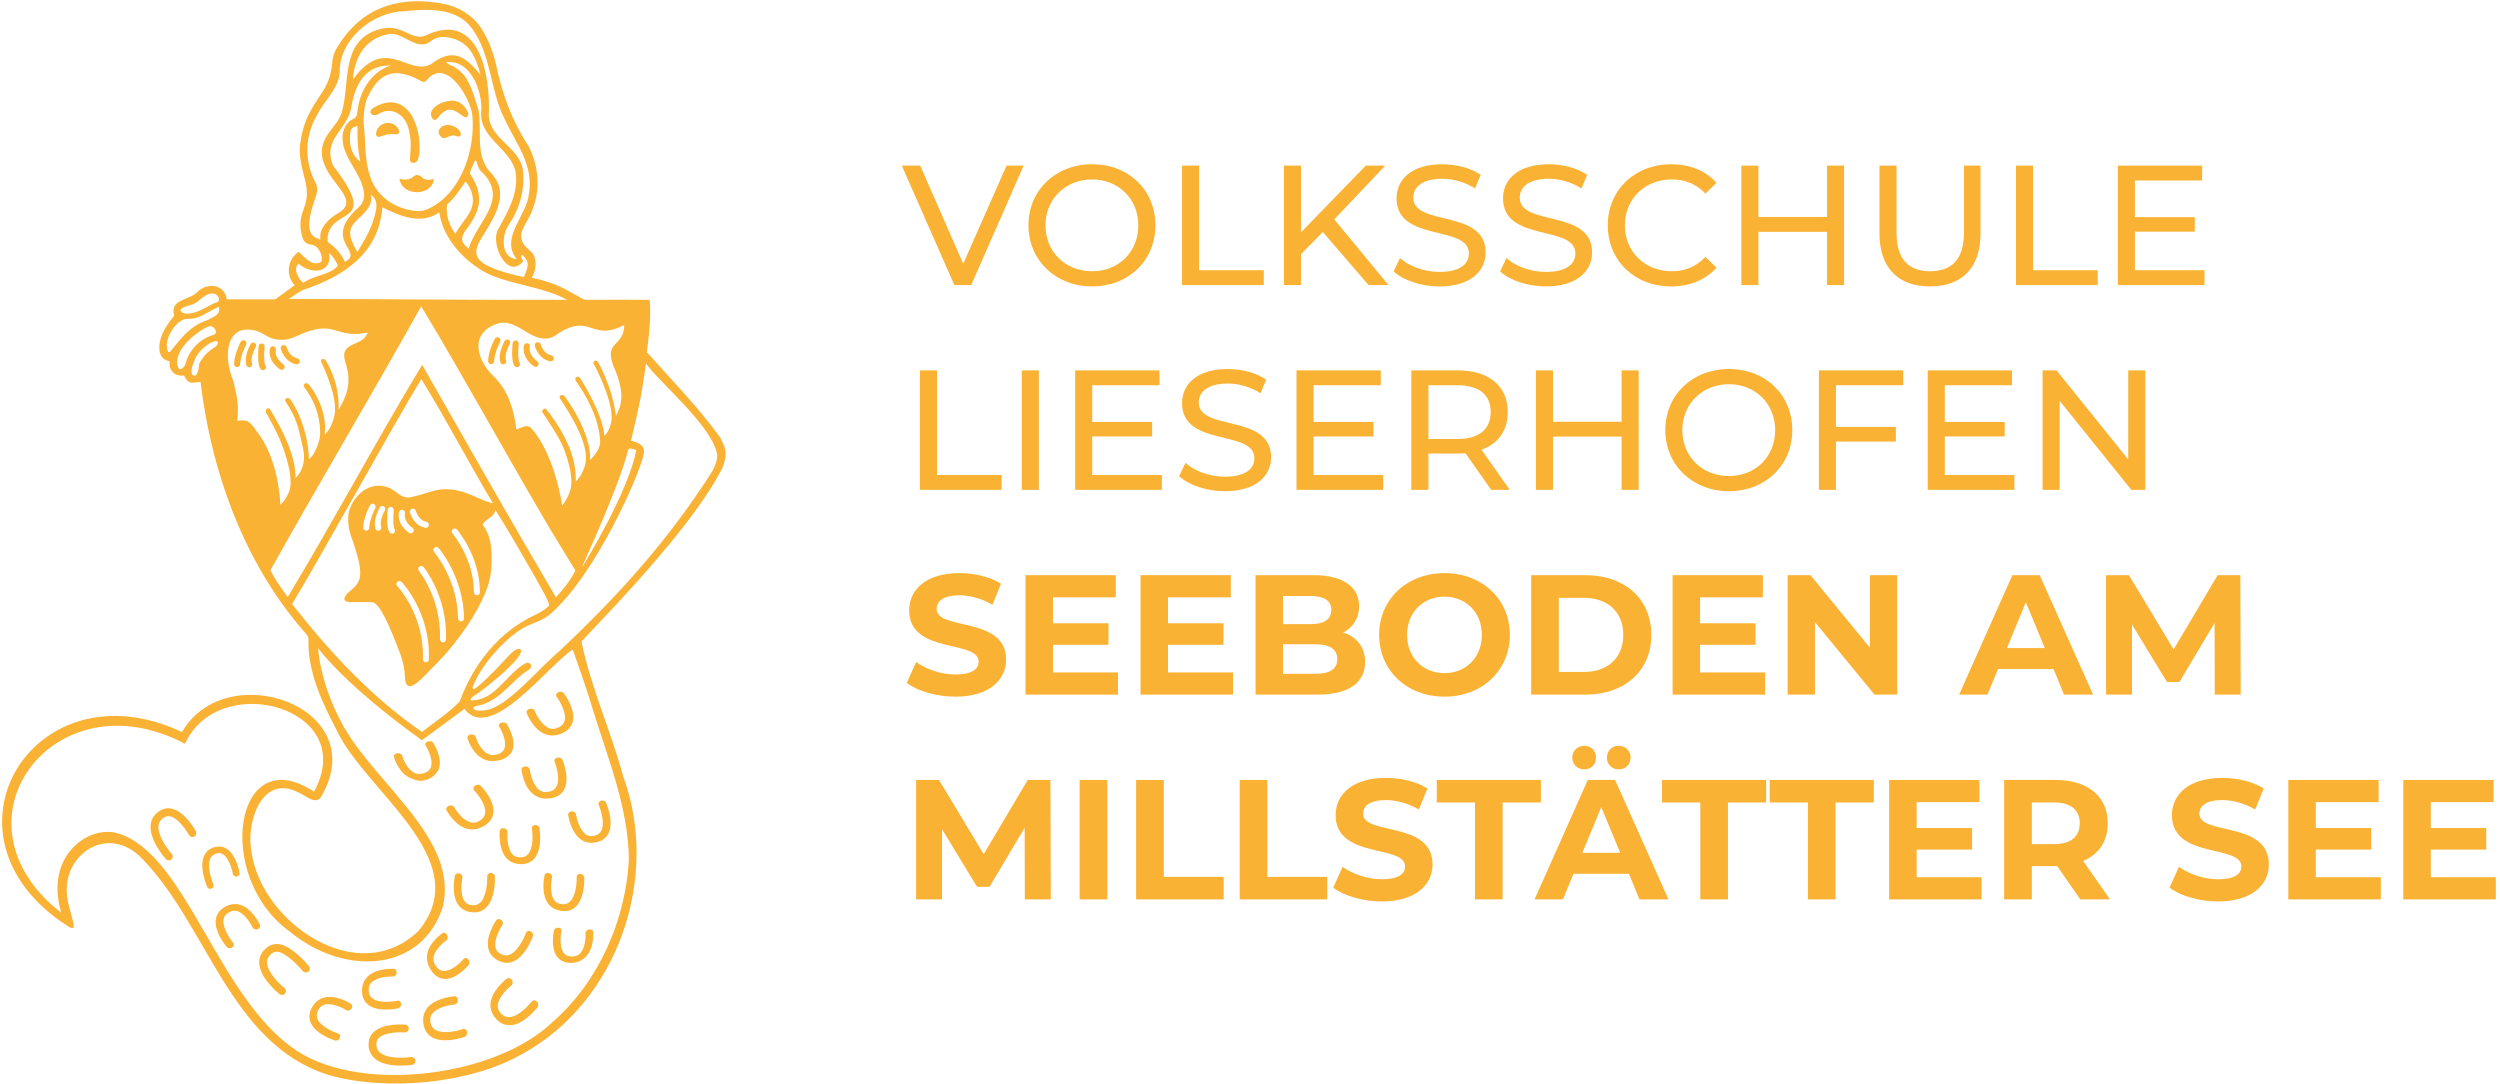 <svg width="586" height="254" viewBox="0 0 586 254" fill="none" xmlns="http://www.w3.org/2000/svg">
<path d="M239.94 38.82L227.66 66.82H223.7L211.38 38.82H215.7L225.78 61.82L235.94 38.82H239.94Z" fill="#F9B233"/>
<path d="M241.07 52.82C241.07 44.62 247.39 38.5 255.99 38.5C264.59 38.5 270.83 44.58 270.83 52.82C270.83 61.06 264.51 67.14 255.99 67.14C247.47 67.14 241.07 61.02 241.07 52.82ZM266.82 52.82C266.82 46.62 262.18 42.06 255.98 42.06C249.78 42.06 245.06 46.62 245.06 52.82C245.06 59.02 249.7 63.58 255.98 63.58C262.26 63.58 266.82 59.02 266.82 52.82Z" fill="#F9B233"/>
<path d="M277.07 38.82H281.07V63.34H296.23V66.82H277.07V38.82Z" fill="#F9B233"/>
<path d="M310.07 54.38L304.95 59.58V66.82H300.95V38.82H304.95V54.46L320.15 38.82H324.71L312.75 51.42L325.47 66.82H320.79L310.07 54.38Z" fill="#F9B233"/>
<path d="M326.67 63.62L328.15 60.5C330.23 62.38 333.79 63.74 337.39 63.74C342.23 63.74 344.31 61.86 344.31 59.42C344.31 52.58 327.35 56.9 327.35 46.5C327.35 42.18 330.71 38.5 338.07 38.5C341.35 38.5 344.75 39.38 347.07 40.98L345.75 44.18C343.31 42.62 340.55 41.9 338.07 41.9C333.31 41.9 331.27 43.9 331.27 46.34C331.27 53.18 348.23 48.9 348.23 59.18C348.23 63.46 344.79 67.14 337.39 67.14C333.11 67.14 328.91 65.7 326.67 63.62Z" fill="#F9B233"/>
<path d="M351.63 63.62L353.11 60.5C355.19 62.38 358.75 63.74 362.35 63.74C367.19 63.74 369.27 61.86 369.27 59.42C369.27 52.58 352.31 56.9 352.31 46.5C352.31 42.18 355.67 38.5 363.03 38.5C366.31 38.5 369.71 39.38 372.03 40.98L370.71 44.18C368.27 42.62 365.51 41.9 363.03 41.9C358.27 41.9 356.23 43.9 356.23 46.34C356.23 53.18 373.19 48.9 373.19 59.18C373.19 63.46 369.75 67.14 362.35 67.14C358.07 67.14 353.87 65.7 351.63 63.62Z" fill="#F9B233"/>
<path d="M376.87 52.82C376.87 44.54 383.19 38.5 391.71 38.5C396.03 38.5 399.79 39.98 402.35 42.86L399.75 45.38C397.59 43.1 394.95 42.06 391.87 42.06C385.55 42.06 380.87 46.62 380.87 52.82C380.87 59.02 385.55 63.58 391.87 63.58C394.95 63.58 397.59 62.5 399.75 60.22L402.35 62.74C399.79 65.62 396.03 67.14 391.67 67.14C383.19 67.14 376.87 61.1 376.87 52.82Z" fill="#F9B233"/>
<path d="M432.26 38.82V66.82H428.26V54.34H412.18V66.82H408.18V38.82H412.18V50.86H428.26V38.82H432.26Z" fill="#F9B233"/>
<path d="M440.55 54.74V38.82H444.55V54.58C444.55 60.78 447.39 63.58 452.43 63.58C457.47 63.58 460.35 60.78 460.35 54.58V38.82H464.23V54.74C464.23 62.86 459.79 67.14 452.39 67.14C444.99 67.14 440.55 62.86 440.55 54.74Z" fill="#F9B233"/>
<path d="M472.55 38.82H476.55V63.34H491.71V66.82H472.55V38.82Z" fill="#F9B233"/>
<path d="M516.74 63.34V66.82H496.42V38.82H516.18V42.3H500.42V50.9H514.46V54.3H500.42V63.34H516.74Z" fill="#F9B233"/>
<path d="M215.63 86.82H219.63V111.34H234.79V114.82H215.63V86.82Z" fill="#F9B233"/>
<path d="M239.51 86.82H243.51V114.82H239.51V86.82Z" fill="#F9B233"/>
<path d="M272.34 111.34V114.82H252.02V86.82H271.78V90.3H256.02V98.9H270.06V102.3H256.02V111.34H272.34Z" fill="#F9B233"/>
<path d="M276.39 111.62L277.87 108.5C279.95 110.38 283.51 111.74 287.11 111.74C291.95 111.74 294.03 109.86 294.03 107.42C294.03 100.58 277.07 104.9 277.07 94.5C277.07 90.18 280.43 86.5 287.79 86.5C291.07 86.5 294.47 87.38 296.79 88.98L295.47 92.18C293.03 90.62 290.27 89.9 287.79 89.9C283.03 89.9 280.99 91.9 280.99 94.34C280.99 101.18 297.95 96.9 297.95 107.18C297.95 111.46 294.51 115.14 287.11 115.14C282.83 115.14 278.63 113.7 276.39 111.62Z" fill="#F9B233"/>
<path d="M324.22 111.34V114.82H303.9V86.82H323.66V90.3H307.9V98.9H321.94V102.3H307.9V111.34H324.22Z" fill="#F9B233"/>
<path d="M349.54 114.82L343.5 106.22C342.94 106.26 342.34 106.3 341.74 106.3H334.82V114.82H330.82V86.82H341.74C349.02 86.82 353.42 90.5 353.42 96.58C353.42 100.9 351.18 104.02 347.26 105.42L353.9 114.82H349.54ZM349.42 96.58C349.42 92.58 346.74 90.3 341.62 90.3H334.82V102.9H341.62C346.74 102.9 349.42 100.58 349.42 96.58Z" fill="#F9B233"/>
<path d="M384.1 86.82V114.82H380.1V102.34H364.02V114.82H360.02V86.82H364.02V98.86H380.1V86.82H384.1Z" fill="#F9B233"/>
<path d="M390.35 100.82C390.35 92.62 396.67 86.5 405.27 86.5C413.87 86.5 420.11 92.58 420.11 100.82C420.11 109.06 413.79 115.14 405.27 115.14C396.75 115.14 390.35 109.02 390.35 100.82ZM416.1 100.82C416.1 94.62 411.46 90.06 405.26 90.06C399.06 90.06 394.34 94.62 394.34 100.82C394.34 107.02 398.98 111.58 405.26 111.58C411.54 111.58 416.1 107.02 416.1 100.82Z" fill="#F9B233"/>
<path d="M430.35 90.3V100.06H444.39V103.5H430.35V114.82H426.35V86.82H446.11V90.3H430.35Z" fill="#F9B233"/>
<path d="M472.18 111.34V114.82H451.86V86.82H471.62V90.3H455.86V98.9H469.9V102.3H455.86V111.34H472.18Z" fill="#F9B233"/>
<path d="M502.86 86.82V114.82H499.58L482.78 93.94V114.82H478.78V86.82H482.06L498.86 107.7V86.82H502.86Z" fill="#F9B233"/>
<path d="M212.55 160.06L214.75 155.18C217.11 156.9 220.63 158.1 223.99 158.1C227.83 158.1 229.39 156.82 229.39 155.1C229.39 149.86 213.11 153.46 213.11 143.06C213.11 138.3 216.95 134.34 224.91 134.34C228.43 134.34 232.03 135.18 234.63 136.82L232.63 141.74C230.03 140.26 227.35 139.54 224.87 139.54C221.03 139.54 219.55 140.98 219.55 142.74C219.55 147.9 235.83 144.34 235.83 154.62C235.83 159.3 231.95 163.3 223.95 163.3C219.51 163.3 215.03 161.98 212.55 160.06Z" fill="#F9B233"/>
<path d="M262.06 157.62V162.82H240.38V134.82H261.54V140.02H246.82V146.1H259.82V151.14H246.82V157.62H262.06Z" fill="#F9B233"/>
<path d="M289.02 157.62V162.82H267.34V134.82H288.5V140.02H273.78V146.1H286.78V151.14H273.78V157.62H289.02Z" fill="#F9B233"/>
<path d="M319.98 155.18C319.98 160.02 316.14 162.82 308.78 162.82H294.3V134.82H307.98C314.98 134.82 318.58 137.74 318.58 142.1C318.58 144.9 317.14 147.06 314.86 148.26C317.98 149.26 319.98 151.66 319.98 155.18ZM300.74 139.7V146.3H307.18C310.34 146.3 312.06 145.18 312.06 142.98C312.06 140.78 310.34 139.7 307.18 139.7H300.74ZM313.46 154.5C313.46 152.14 311.66 151.02 308.3 151.02H300.74V157.94H308.3C311.66 157.94 313.46 156.9 313.46 154.5Z" fill="#F9B233"/>
<path d="M323.27 148.82C323.27 140.5 329.75 134.34 338.59 134.34C347.43 134.34 353.91 140.46 353.91 148.82C353.91 157.18 347.39 163.3 338.59 163.3C329.79 163.3 323.27 157.14 323.27 148.82ZM347.34 148.82C347.34 143.5 343.58 139.86 338.58 139.86C333.58 139.86 329.82 143.5 329.82 148.82C329.82 154.14 333.58 157.78 338.58 157.78C343.58 157.78 347.34 154.14 347.34 148.82Z" fill="#F9B233"/>
<path d="M358.91 134.82H371.63C380.79 134.82 387.07 140.34 387.07 148.82C387.07 157.3 380.79 162.82 371.63 162.82H358.91V134.82ZM371.3 157.5C376.86 157.5 380.5 154.18 380.5 148.82C380.5 143.46 376.86 140.14 371.3 140.14H365.38V157.5H371.3Z" fill="#F9B233"/>
<path d="M413.74 157.62V162.82H392.06V134.82H413.22V140.02H398.5V146.1H411.5V151.14H398.5V157.62H413.74Z" fill="#F9B233"/>
<path d="M444.7 134.82V162.82H439.38L425.42 145.82V162.82H419.02V134.82H424.38L438.3 151.82V134.82H444.7Z" fill="#F9B233"/>
<path d="M481.34 156.82H468.34L465.86 162.82H459.22L471.7 134.82H478.1L490.62 162.82H483.82L481.34 156.82ZM479.3 151.9L474.86 141.18L470.42 151.9H479.3Z" fill="#F9B233"/>
<path d="M519.14 162.82L519.1 146.02L510.86 159.86H507.94L499.74 146.38V162.82H493.66V134.82H499.02L509.5 152.22L519.82 134.82H525.14L525.22 162.82H519.14Z" fill="#F9B233"/>
<path d="M240.22 210.82L240.18 194.02L231.94 207.86H229.02L220.82 194.38V210.82H214.74V182.82H220.1L230.58 200.22L240.9 182.82H246.22L246.3 210.82H240.22Z" fill="#F9B233"/>
<path d="M253.07 182.82H259.55V210.82H253.07V182.82Z" fill="#F9B233"/>
<path d="M266.31 182.82H272.79V205.54H286.83V210.82H266.31V182.82Z" fill="#F9B233"/>
<path d="M290.59 182.82H297.07V205.54H311.11V210.82H290.59V182.82Z" fill="#F9B233"/>
<path d="M312.51 208.06L314.71 203.18C317.07 204.9 320.59 206.1 323.95 206.1C327.79 206.1 329.35 204.82 329.35 203.1C329.35 197.86 313.07 201.46 313.07 191.06C313.07 186.3 316.91 182.34 324.87 182.34C328.39 182.34 331.99 183.18 334.59 184.82L332.59 189.74C329.99 188.26 327.31 187.54 324.83 187.54C320.99 187.54 319.51 188.98 319.51 190.74C319.51 195.9 335.79 192.34 335.79 202.62C335.79 207.3 331.91 211.3 323.91 211.3C319.47 211.3 314.99 209.98 312.51 208.06Z" fill="#F9B233"/>
<path d="M345.74 188.1H336.78V182.82H361.18V188.1H352.22V210.82H345.74V188.1Z" fill="#F9B233"/>
<path d="M381.82 204.82H368.82L366.34 210.82H359.7L372.18 182.82H378.58L391.1 210.82H384.3L381.82 204.82ZM368.55 177.58C368.55 175.94 369.79 174.82 371.35 174.82C372.91 174.82 374.11 175.94 374.11 177.58C374.11 179.22 372.91 180.34 371.35 180.34C369.79 180.34 368.55 179.22 368.55 177.58ZM379.78 199.9L375.34 189.18L370.9 199.9H379.78ZM376.66 177.58C376.66 175.94 377.86 174.82 379.42 174.82C380.98 174.82 382.22 175.94 382.22 177.58C382.22 179.22 380.98 180.34 379.42 180.34C377.86 180.34 376.66 179.22 376.66 177.58Z" fill="#F9B233"/>
<path d="M398.55 188.1H389.59V182.82H413.99V188.1H405.03V210.82H398.55V188.1Z" fill="#F9B233"/>
<path d="M423.78 188.1H414.82V182.82H439.22V188.1H430.26V210.82H423.78V188.1Z" fill="#F9B233"/>
<path d="M464.5 205.62V210.82H442.82V182.82H463.98V188.02H449.26V194.1H462.26V199.14H449.26V205.62H464.5Z" fill="#F9B233"/>
<path d="M487.62 210.82L482.22 203.02H476.26V210.82H469.78V182.82H481.9C489.38 182.82 494.06 186.7 494.06 192.98C494.06 197.18 491.94 200.26 488.3 201.82L494.58 210.82H487.62ZM481.54 188.1H476.26V197.86H481.54C485.5 197.86 487.5 196.02 487.5 192.98C487.5 189.94 485.5 188.1 481.54 188.1Z" fill="#F9B233"/>
<path d="M508.54 208.06L510.74 203.18C513.1 204.9 516.62 206.1 519.98 206.1C523.82 206.1 525.38 204.82 525.38 203.1C525.38 197.86 509.1 201.46 509.1 191.06C509.1 186.3 512.94 182.34 520.9 182.34C524.42 182.34 528.02 183.18 530.62 184.82L528.62 189.74C526.02 188.26 523.34 187.54 520.86 187.54C517.02 187.54 515.54 188.98 515.54 190.74C515.54 195.9 531.82 192.34 531.82 202.62C531.82 207.3 527.94 211.3 519.94 211.3C515.5 211.3 511.02 209.98 508.54 208.06Z" fill="#F9B233"/>
<path d="M558.06 205.62V210.82H536.38V182.82H557.54V188.02H542.82V194.1H555.82V199.14H542.82V205.62H558.06Z" fill="#F9B233"/>
<path d="M585.02 205.62V210.82H563.34V182.82H584.5V188.02H569.78V194.1H582.78V199.14H569.78V205.62H585.02Z" fill="#F9B233"/>
<path d="M80.99 91.401C81.02 91.321 80.94 91.501 80.99 91.401ZM129.23 83.291C127.37 82.961 126.74 80.751 126.74 80.731C126.64 80.351 126.25 80.131 125.87 80.231C125.49 80.331 125.27 80.721 125.37 81.101C125.4 81.231 126.22 84.201 128.99 84.691C129.03 84.691 129.07 84.701 129.11 84.701C129.45 84.701 129.75 84.461 129.81 84.111C129.88 83.721 129.62 83.361 129.24 83.291H129.23ZM69.44 85.381C69.44 85.381 69.52 85.391 69.56 85.391C69.9 85.391 70.2 85.151 70.26 84.801C70.33 84.411 70.07 84.051 69.69 83.981C67.83 83.651 67.2 81.441 67.2 81.421C67.1 81.041 66.71 80.821 66.33 80.921C65.95 81.021 65.73 81.411 65.83 81.791C65.86 81.921 66.68 84.891 69.45 85.381H69.44ZM104.42 29.331C102.96 29.661 102.16 31.081 103.54 32.201C104.01 32.581 104.8 32.201 105.16 32.021C105.59 31.801 106.39 31.611 106.86 31.851C107.56 32.211 108.07 31.961 108.01 31.311C107.89 30.121 105.8 29.031 104.43 29.331H104.42ZM65.59 86.551C65.72 86.641 65.86 86.691 66.01 86.691C66.23 86.691 66.44 86.591 66.58 86.401C66.81 86.081 66.74 85.641 66.43 85.411C64.22 83.801 64.63 82.161 64.65 82.071C64.76 81.701 64.55 81.311 64.18 81.191C63.81 81.071 63.41 81.281 63.29 81.661C63.26 81.771 62.51 84.311 65.59 86.561V86.551ZM57.41 79.821C57.07 79.631 56.64 79.761 56.45 80.101C56.39 80.211 54.93 82.901 54.87 85.331C54.86 85.721 55.17 86.051 55.56 86.061H55.58C55.96 86.061 56.28 85.761 56.29 85.371C56.35 83.291 57.69 80.811 57.7 80.791C57.89 80.451 57.76 80.021 57.42 79.831L57.41 79.821ZM119.25 79.671C118.92 79.481 118.5 79.591 118.3 79.921C118.23 80.041 116.63 82.811 117.3 84.921C117.39 85.221 117.67 85.401 117.96 85.401C118.03 85.401 118.1 85.391 118.17 85.371C118.54 85.261 118.74 84.871 118.62 84.501C118.22 83.231 119.12 81.261 119.49 80.611C119.68 80.281 119.57 79.861 119.24 79.661L119.25 79.671ZM121.57 80.591C121.61 80.201 121.33 79.851 120.94 79.811C120.56 79.771 120.2 80.051 120.16 80.441C120.09 81.111 119.77 84.541 120.59 85.751C120.73 85.951 120.95 86.061 121.18 86.061C121.32 86.061 121.46 86.021 121.58 85.941C121.9 85.721 121.99 85.281 121.77 84.961C121.42 84.441 121.39 82.301 121.58 80.601L121.57 80.591ZM116.95 79.121C116.61 78.931 116.18 79.061 115.99 79.401C115.93 79.511 114.47 82.201 114.41 84.631C114.4 85.021 114.71 85.351 115.1 85.361H115.12C115.5 85.361 115.82 85.061 115.83 84.671C115.89 82.591 117.23 80.111 117.24 80.091C117.43 79.751 117.3 79.321 116.96 79.131L116.95 79.121ZM92.98 31.471C93.36 31.491 93.67 31.131 93.57 30.761C93.46 30.341 93.28 30.001 93.03 29.721C91.41 27.901 88.21 28.991 88.15 31.421C88.15 31.441 88.15 31.451 88.15 31.471C88.15 31.881 88.56 32.171 88.96 32.061C89.31 31.971 89.65 31.871 89.94 31.761C91.07 31.311 92.2 31.431 92.99 31.471H92.98ZM102.37 27.891C104.63 25.011 105.95 25.171 108.63 27.301C109.55 27.941 109.9 26.861 109.71 26.411C109.6 26.151 109.37 25.571 108.69 24.801C107.91 24.121 107.45 23.681 106.08 23.591C103.3 23.571 99.68 25.821 101.49 27.941C101.72 28.211 102.15 28.171 102.36 27.891H102.37ZM96.94 41.361C96.37 41.761 95.72 42.461 93.63 41.891C94.28 46.191 101.35 46.021 101.7 41.911C101.7 41.911 100.02 42.641 98.88 41.561C98.27 40.981 97.66 40.801 96.94 41.361ZM95.75 30.091C96.37 32.511 96.35 33.991 96.1 37.061C96.04 37.811 96.27 38.031 96.56 38.121C97.44 38.401 98.02 37.831 98.23 36.331C99.12 29.991 95.52 20.451 87.46 25.321C86.08 26.151 87.17 27.771 88.98 26.571C91.98 24.941 94.97 27.001 95.76 30.091H95.75ZM124.19 81.361C124.3 80.991 124.09 80.601 123.72 80.481C123.35 80.361 122.95 80.571 122.83 80.951C122.8 81.061 122.05 83.601 125.13 85.851C125.26 85.941 125.4 85.991 125.55 85.991C125.77 85.991 125.98 85.891 126.12 85.701C126.35 85.381 126.28 84.941 125.97 84.711C123.76 83.101 124.17 81.461 124.19 81.371V81.361ZM75.9 233.841C74.93 234.111 74.14 234.671 73.54 235.511C72.66 236.731 72.35 237.951 72.63 239.111C73.36 242.271 78.31 243.821 78.52 243.891C78.84 243.991 79.2 243.861 79.45 243.611C79.53 243.521 79.61 243.421 79.66 243.311C79.87 242.861 79.69 242.381 79.27 242.251C78.04 241.871 74.75 240.451 74.29 238.461C74.14 237.791 74.32 237.101 74.86 236.341C75.18 235.901 75.56 235.631 76.07 235.491C77.83 235.001 80.35 236.261 81.18 236.781C81.54 237.011 82.08 236.871 82.38 236.451C82.68 236.041 82.63 235.521 82.26 235.291C82.12 235.201 78.72 233.061 75.9 233.841ZM96.32 247.781C94.86 248.001 90.69 248.241 88.99 246.661C88.42 246.131 88.17 245.421 88.24 244.501C88.28 243.961 88.5 243.551 88.92 243.181C90.37 241.941 93.67 241.911 94.82 242.001C95.33 242.041 95.77 241.661 95.81 241.161C95.85 240.651 95.48 240.211 94.97 240.171C94.77 240.151 90.05 239.791 87.73 241.791C86.93 242.471 86.49 243.341 86.41 244.371C86.3 245.871 86.75 247.101 87.74 248.021C90.44 250.521 96.35 249.641 96.6 249.601C96.97 249.541 97.26 249.271 97.35 248.921C97.38 248.801 97.39 248.681 97.37 248.551C97.29 248.051 96.82 247.711 96.32 247.781ZM72.44 226.481C72.32 226.321 68.41 221.651 65.37 221.301C64.33 221.181 63.39 221.451 62.57 222.081C61.38 223.011 60.77 224.171 60.75 225.521C60.71 229.171 65.33 232.881 65.52 233.031C65.81 233.261 66.21 233.281 66.53 233.121C66.64 233.061 66.74 232.981 66.82 232.881C67.14 232.491 67.08 231.911 66.69 231.601C65.54 230.691 62.56 227.811 62.59 225.511C62.59 224.731 62.96 224.081 63.7 223.501C64.13 223.171 64.58 223.041 65.13 223.101C67.03 223.311 70.27 226.701 70.98 227.601C71.29 227.991 71.87 228.071 72.27 227.751C72.67 227.441 72.75 226.871 72.44 226.471V226.481ZM116.01 205.481C115.99 205.131 115.76 204.831 115.43 204.691C115.32 204.641 115.2 204.611 115.07 204.611C114.57 204.591 114.18 204.951 114.2 205.411C114.26 206.761 114.03 210.531 112.31 211.781C111.73 212.201 111.01 212.301 110.11 212.081C109.59 211.951 109.21 211.691 108.9 211.251C107.84 209.741 108.17 206.781 108.39 205.761C108.48 205.311 108.16 204.851 107.67 204.731C107.18 204.611 106.71 204.871 106.61 205.311C106.57 205.491 105.71 209.651 107.4 212.071C107.98 212.901 108.78 213.451 109.78 213.691C111.23 214.051 112.49 213.861 113.5 213.131C116.24 211.141 116.02 205.711 116.01 205.481ZM60.93 216.751C60.86 216.601 59.15 212.971 56.36 212.101C55.4 211.801 54.43 211.851 53.47 212.231C52.07 212.791 51.16 213.641 50.76 214.771C49.67 217.831 53 221.801 53.15 221.971C53.36 222.221 53.73 222.311 54.08 222.231C54.2 222.201 54.31 222.161 54.42 222.091C54.84 221.821 54.95 221.331 54.66 220.991C53.83 220.011 51.82 217.041 52.51 215.111C52.74 214.461 53.27 213.981 54.14 213.631C54.64 213.431 55.11 213.411 55.62 213.571C57.36 214.111 58.81 216.531 59.23 217.421C59.41 217.811 59.94 217.981 60.41 217.791C60.88 217.601 61.12 217.141 60.94 216.751H60.93ZM49.39 201.061C49.71 200.481 50.26 200.131 51.05 199.991C51.51 199.911 51.91 199.991 52.31 200.271C53.67 201.191 54.42 203.881 54.59 204.831C54.67 205.251 55.08 205.541 55.51 205.461C55.94 205.391 56.23 204.991 56.16 204.571C56.13 204.401 55.4 200.481 53.22 199.001C52.47 198.491 51.65 198.321 50.76 198.471C49.47 198.691 48.54 199.321 47.98 200.331C46.46 203.061 48.49 207.691 48.57 207.881C48.7 208.171 48.99 208.351 49.3 208.351C49.4 208.351 49.51 208.331 49.61 208.291C50.01 208.121 50.2 207.671 50.03 207.271C49.52 206.121 48.42 202.781 49.38 201.061H49.39ZM40.57 189.621C39.56 189.321 38.59 189.431 37.68 189.931C36.36 190.661 35.57 191.711 35.35 193.051C34.73 196.691 38.71 201.181 38.88 201.371C39.06 201.571 39.31 201.681 39.57 201.681C39.79 201.681 40.01 201.601 40.18 201.451C40.56 201.111 40.59 200.531 40.25 200.151C39.26 199.041 36.78 195.671 37.17 193.371C37.3 192.601 37.76 192.001 38.58 191.551C39.05 191.291 39.52 191.241 40.06 191.401C41.89 191.941 43.74 194.701 44.29 195.721C44.53 196.171 45.09 196.331 45.54 196.091C45.99 195.851 46.15 195.291 45.91 194.841C45.81 194.661 43.53 190.501 40.58 189.641L40.57 189.621ZM125.26 186.361C126.12 186.961 127.11 187.241 128.21 187.201C129.81 187.141 131.01 186.641 131.8 185.711C133.94 183.191 131.95 178.331 131.86 178.121C131.73 177.811 131.39 177.601 131.01 177.561C130.88 177.551 130.75 177.561 130.62 177.581C130.11 177.691 129.83 178.121 130 178.541C130.5 179.741 131.5 183.221 130.15 184.801C129.7 185.331 129 185.611 128.01 185.651C127.44 185.671 126.96 185.531 126.5 185.221C124.93 184.131 124.3 181.361 124.19 180.391C124.14 179.961 123.66 179.631 123.13 179.651C122.59 179.671 122.2 180.031 122.24 180.451C122.26 180.621 122.74 184.611 125.25 186.361H125.26ZM109.78 224.891C109.46 224.491 108.98 224.421 108.71 224.751C107.92 225.701 105.45 228.041 103.54 227.521C102.9 227.341 102.36 226.841 101.9 225.991C101.64 225.491 101.55 225.021 101.61 224.481C101.84 222.641 103.88 220.921 104.64 220.411C104.98 220.191 105.05 219.621 104.8 219.161C104.55 218.691 104.08 218.491 103.74 218.721C103.61 218.811 100.48 220.911 100.11 223.861C99.98 224.871 100.18 225.871 100.68 226.811C101.42 228.191 102.36 229.051 103.48 229.351C106.51 230.181 109.71 226.371 109.85 226.211C110.05 225.971 110.08 225.581 109.95 225.231C109.91 225.111 109.84 225.001 109.76 224.891H109.78ZM108.46 241.221C107.16 241.681 103.43 242.561 101.74 241.191C101.17 240.731 100.88 240.031 100.85 239.061C100.83 238.501 100.99 238.031 101.33 237.591C102.51 236.081 105.48 235.541 106.53 235.451C106.99 235.411 107.35 234.951 107.34 234.421C107.33 233.891 106.94 233.491 106.48 233.521C106.3 233.531 102.01 233.891 100.11 236.311C99.46 237.141 99.15 238.111 99.18 239.191C99.23 240.761 99.76 241.971 100.75 242.771C103.43 244.951 108.67 243.131 108.89 243.051C109.22 242.931 109.45 242.601 109.5 242.231C109.52 242.101 109.51 241.971 109.48 241.841C109.36 241.331 108.9 241.051 108.46 241.201V241.221ZM109.67 194.301C110.69 194.531 111.72 194.421 112.72 193.981C114.18 193.331 115.11 192.411 115.49 191.251C116.53 188.111 112.86 184.351 112.7 184.191C112.47 183.951 112.07 183.881 111.7 183.991C111.58 184.031 111.46 184.081 111.35 184.161C110.92 184.461 110.82 184.961 111.14 185.281C112.05 186.211 114.28 189.051 113.63 191.031C113.41 191.701 112.86 192.221 111.96 192.621C111.44 192.851 110.95 192.901 110.4 192.781C108.54 192.361 106.92 190.031 106.45 189.171C106.24 188.791 105.68 188.661 105.19 188.881C104.7 189.101 104.46 189.581 104.67 189.961C104.75 190.111 106.69 193.641 109.67 194.311V194.301ZM113.34 177.941C114.27 178.371 115.29 178.501 116.37 178.331C117.94 178.081 119.08 177.481 119.74 176.551C121.53 174.031 118.93 169.911 118.81 169.731C118.64 169.471 118.28 169.321 117.9 169.331C117.77 169.331 117.64 169.361 117.51 169.401C117.02 169.571 116.8 169.981 117.02 170.331C117.67 171.351 119.11 174.341 117.98 175.931C117.6 176.471 116.94 176.801 115.97 176.951C115.41 177.041 114.92 176.971 114.42 176.741C112.73 175.961 111.74 173.551 111.5 172.691C111.4 172.311 110.88 172.071 110.35 172.151C109.82 172.231 109.47 172.601 109.58 172.981C109.62 173.131 110.61 176.651 113.33 177.911L113.34 177.941ZM93.32 236.351C93.64 236.281 93.89 235.991 93.98 235.651C94.01 235.531 94.02 235.411 94.01 235.281C93.96 234.791 93.58 234.471 93.15 234.561C91.9 234.841 88.36 235.241 86.98 233.741C86.52 233.241 86.34 232.551 86.43 231.631C86.49 231.101 86.68 230.681 87.06 230.301C88.34 229.011 91.14 228.851 92.11 228.901C92.54 228.921 92.93 228.531 92.98 228.031C93.03 227.531 92.73 227.111 92.31 227.081C92.14 227.081 88.16 226.901 86.11 228.971C85.41 229.681 85 230.551 84.89 231.571C84.74 233.061 85.07 234.261 85.88 235.131C88.07 237.501 93.11 236.401 93.32 236.351ZM133.18 191.071C133.21 191.241 133.84 195.241 136.27 196.861C137.1 197.411 138.04 197.641 139.06 197.541C140.55 197.391 141.66 196.811 142.35 195.821C144.23 193.151 142.14 188.361 142.05 188.151C141.92 187.851 141.59 187.651 141.23 187.641C141.11 187.641 140.99 187.641 140.87 187.681C140.4 187.831 140.16 188.271 140.34 188.681C140.86 189.871 141.96 193.311 140.78 194.991C140.38 195.561 139.74 195.881 138.82 195.971C138.29 196.021 137.84 195.911 137.39 195.621C135.87 194.611 135.15 191.861 135 190.881C134.93 190.451 134.47 190.141 133.97 190.191C133.47 190.241 133.11 190.631 133.18 191.051V191.071ZM100.65 173.751C100.52 173.751 100.39 173.781 100.26 173.821C99.77 173.991 99.55 174.401 99.77 174.751C100.42 175.771 101.86 178.761 100.73 180.351C100.35 180.891 99.69 181.221 98.72 181.371C98.16 181.461 97.67 181.391 97.17 181.161C95.48 180.381 94.49 177.971 94.25 177.111C94.15 176.731 93.63 176.491 93.1 176.571C92.57 176.651 92.22 177.021 92.33 177.401C92.37 177.551 93.36 181.071 96.08 182.331C97.01 182.761 98.08 183.151 99.16 182.981C100.73 182.731 101.82 181.871 102.48 180.941C104.27 178.421 101.67 174.301 101.55 174.121C101.38 173.861 101.02 173.711 100.64 173.721L100.65 173.751ZM131.21 162.141C131.08 162.161 130.96 162.201 130.84 162.261C130.37 162.501 130.21 162.981 130.48 163.341C131.26 164.381 133.1 167.491 132.19 169.371C131.88 170.001 131.28 170.441 130.33 170.731C129.78 170.891 129.29 170.881 128.76 170.691C126.97 170.031 125.67 167.511 125.32 166.591C125.17 166.191 124.62 165.981 124.11 166.141C123.59 166.291 123.3 166.741 123.45 167.141C123.51 167.301 124.97 171.051 127.84 172.111C128.82 172.481 129.85 172.501 130.9 172.191C132.43 171.731 133.48 170.951 134.01 169.851C135.45 166.881 132.31 162.661 132.17 162.491C131.97 162.221 131.59 162.101 131.21 162.161V162.141ZM62.22 85.651C61.87 85.131 61.84 82.991 62.03 81.291C62.07 80.901 61.79 80.551 61.4 80.511C61.02 80.471 60.66 80.751 60.62 81.141C60.55 81.811 60.23 85.241 61.05 86.451C61.19 86.651 61.41 86.761 61.64 86.761C61.78 86.761 61.92 86.721 62.04 86.641C62.36 86.421 62.45 85.981 62.23 85.661L62.22 85.651ZM168.88 110.511C161.71 124.311 141.24 145.031 136.3 150.351C138.44 160.961 143.21 171.391 146.08 181.991C154.77 205.591 144.89 234.751 122.42 247.051C110.19 254.091 90.32 255.871 76.9 251.931C53.93 244.651 48.66 216.921 33.25 201.201C25.55 193.281 15.41 199.791 15.64 208.831C15.76 213.591 19.03 219.081 16.03 217.171C-17.08 196.111 7.91 155.231 42.66 171.591C53.02 153.701 87.32 165.681 75.42 186.501C74.14 189.051 71.55 186.351 69.83 185.691C61.09 181.311 57.56 193.371 58.98 199.861C61.4 216.351 83.95 231.901 98.13 218.171C111.87 201.451 85.33 185.301 78.85 171.021C75.46 164.561 72.16 157.571 72.3 150.141C72.43 149.141 71.72 148.551 71.21 147.971C50.05 123.651 47.56 92.531 46.98 89.471C44.19 90.061 43.98 89.561 43.14 88.001C41.02 88.331 39.45 86.861 39.78 84.701C36.18 84.011 37.22 79.501 38.69 77.021C40.08 74.681 40.86 74.161 40.81 73.921C39.77 70.251 44.04 70.371 46.03 68.691C48.18 66.141 52.68 66.411 53.14 70.161H64.53C66.09 69.021 67.52 67.971 69.06 66.851C66.92 64.581 67.34 60.731 70.03 59.031C71.52 60.341 73.11 62.611 75.35 61.351C75.76 59.701 74.56 57.411 72.83 57.341C71.08 57.071 70.9 55.811 70.63 54.571C70.35 53.281 70.2 51.471 71.26 48.751C73.2 43.781 70.37 41.111 70.24 35.071C70.24 34.911 70.24 34.751 70.26 34.591C70.97 27.621 73.64 24.661 75.75 21.281C76.97 19.341 77.67 17.131 77.85 14.841C77.97 13.271 78.48 11.801 79.41 10.511C85.63 0.711 94.99 -0.829 103.99 0.911C107.57 1.601 110.8 3.581 112.8 6.631C114.58 9.341 115.7 12.601 116.36 15.541C117.73 22.091 120.12 28.521 123.81 34.121C126.2 38.571 126.74 44.121 124.9 48.911C124.34 50.781 122.99 52.421 122.34 54.231C121.88 55.511 122.29 56.941 123.28 57.871C123.66 58.231 124.05 58.621 124.51 59.031C126.02 60.461 125.69 63.401 124.65 65.121C128.15 65.821 131.45 67.011 134.38 68.851C135.82 69.431 136.38 70.291 137.49 70.281C142.42 70.281 147.63 70.221 152.27 70.281C152.79 74.911 151.6 82.531 151.6 82.531C157.26 88.881 163.9 95.671 168.86 102.621C169.7 104.401 171.11 106.281 168.91 110.511H168.88ZM43.59 73.511C46.26 73.761 49.58 71.091 50.79 70.871C52.08 70.411 50.96 68.691 49.71 68.781C47.67 68.861 46.53 71.191 44.58 71.511C40.7 72.561 42.8 73.501 43.59 73.511ZM50.15 78.471C50.72 78.131 50.76 77.561 50.31 77.041C49.61 76.001 48.62 76.581 47.68 77.101C44.34 79.141 40.43 82.941 41.83 86.271C42.41 87.101 43.49 85.771 43.6 84.851C44.55 81.741 47.05 79.331 50.15 78.461V78.471ZM50.71 79.961C49.53 79.891 47.22 81.641 46.16 83.271C43.7 88.081 45.49 88.351 45.96 87.921C46.47 87.311 46.59 86.361 46.67 85.481C46.7 85.101 47.02 84.631 47.24 84.321C48.28 82.811 48.98 82.221 50.37 81.391C50.84 81.111 51.5 80.091 50.72 79.961H50.71ZM51.3 71.931C48.67 72.931 46.98 74.831 44.15 74.721C41.48 74.491 38.15 79.541 39.34 82.331C39.44 82.561 39.76 82.611 39.91 82.411C42.3 79.441 44.52 76.451 48.22 75.201C48.42 75.131 48.61 75.041 48.8 74.941C50.12 74.201 51.74 73.821 51.31 71.921L51.3 71.931ZM147.07 106.111C144.92 114.351 136.79 132.051 136.78 132.041C136.62 132.461 136.57 132.541 136.48 132.881C136.72 132.581 147.49 115.021 149.13 105.471C147.61 105.081 147.38 104.731 147.07 106.111ZM130.41 78.471C129.89 78.831 129.32 79.141 128.7 79.271C124.17 80.231 121.02 74.251 116.41 75.921C109.81 78.231 111.86 84.781 115.98 88.461C119.2 91.821 120.5 96.131 121.03 100.681C121.75 100.381 122.32 100.141 122.95 99.951C123.56 99.771 124.22 99.971 124.63 100.451C130.18 106.991 131.69 118.071 131.77 118.471C132.55 117.611 133.5 115.861 133.8 114.371C134.38 111.401 132.92 107.331 132.35 105.641C131.35 102.711 127.22 96.781 127.22 96.781C127.22 96.781 126.83 96.361 127.32 95.971C127.7 95.671 127.94 95.791 128.09 95.961C135.56 105.431 134.88 111.391 134.97 112.881C136.26 111.471 136.32 111.181 136.97 109.551C138.76 105.061 133.92 97.431 131.28 93.431C131.09 93.231 131.13 92.891 131.4 92.691C131.73 92.451 132.07 92.591 132.22 92.741C134.39 95.471 138.64 102.611 138.31 107.801C139.52 106.651 140.76 105.031 140.68 103.391C140.35 96.341 135.08 89.461 135.08 89.461C135.08 89.461 134.63 88.881 134.98 88.511C135.52 87.951 135.98 88.621 135.98 88.621C135.98 88.621 141.3 96.781 141.67 102.181C142.79 101.141 143.43 99.191 143.37 97.611C143.21 92.661 139.23 85.421 139.23 85.421C139.23 85.421 138.89 84.951 139.3 84.661C139.75 84.341 140.07 84.721 140.07 84.721C140.07 84.721 143.5 90.411 144.38 97.481C146.32 94.101 145.79 90.881 144.35 87.111C140.83 79.551 146.33 81.691 146.32 76.161C138.49 80.331 138.48 72.971 130.41 78.461V78.471ZM122.63 61.201C119.06 65.811 114.88 57.271 116.7 53.891C119.02 49.631 121.63 45.341 120.85 40.251C119.65 34.741 112.09 32.281 112.82 25.941C113.03 21.171 110.28 13.831 104.49 14.581C105.03 14.941 105.3 15.171 105.53 15.261C106.49 15.621 106.91 15.951 107.52 16.431C108.29 17.031 108.96 17.751 109.44 18.601C110.69 20.791 111.37 23.241 112.12 25.661C113.06 30.281 111.37 35.831 114.5 39.871C115.07 40.471 115.62 41.111 116.09 41.801C117.09 43.291 117.45 45.141 117.11 46.901C115.27 56.681 102.94 60.611 122.79 64.951C124.08 62.031 124.02 61.271 122.4 59.711C121.86 60.301 122.65 61.021 122.62 61.201H122.63ZM76.81 55.521C76.77 56.311 76.81 56.331 76.81 56.701C78.63 58.001 79.94 59.401 80.86 61.391C85.62 58.831 75.2 56.521 84.07 48.571C84.89 47.831 85.41 46.781 85.35 45.671C85.06 40.341 79.43 36.561 80.4 31.151C80.7 29.771 81.41 28.481 82.9 27.831C83.45 27.591 83.73 26.921 83.77 26.311C84.14 21.761 86.83 16.791 91.7 15.341C90.79 15.491 84.08 14.421 82.37 25.051C81.51 30.391 75.66 32.521 77.96 38.521C78.04 38.741 78.17 38.961 78.32 39.141C89.02 53.151 77.74 48.381 76.8 55.511L76.81 55.521ZM82.9 18.401C90.47 8.181 95.72 17.921 101.01 15.051C106.06 11.221 108.91 12.961 112.64 17.581C111.39 12.651 109.5 9.251 104.45 8.691C104.06 8.651 102.68 8.531 101.29 9.441C97.92 12.361 94.97 7.801 91.52 7.931C86.09 8.711 83.31 12.761 82.76 18.101C82.66 18.781 82.69 18.631 82.9 18.391V18.401ZM83.81 29.561C82.48 29.801 82.12 30.201 82.06 31.671C81.88 34.121 82.38 36.311 84.45 37.911C84.09 36.011 83.84 34.251 83.81 32.391C83.76 31.481 83.81 30.561 83.81 29.561ZM83.76 59.071C85.15 56.741 86.13 55.271 87.22 52.541C87.23 52.501 87.25 52.461 87.26 52.431C87.95 49.991 89.21 47.441 86.96 45.581C87.5 48.561 85.09 50.021 83.35 51.951C81.02 54.131 82.37 56.591 83.76 59.081V59.071ZM97.75 49.461C98.6 49.521 99.45 49.371 100.23 49.021C107.95 45.591 111.46 35.321 110.73 27.171C110.73 27.171 110.73 27.201 110.73 27.251C110.73 27.221 110.73 27.201 110.73 27.171C110.52 23.521 104.76 13.181 100.11 18.701C99.59 19.151 99.51 19.511 98.33 18.791C92.8 15.911 89.15 16.621 86.3 22.521C85.25 24.201 85.17 28.421 85.26 29.211C85.78 33.221 85.38 37.761 86.84 41.581C88.44 46.271 92.88 49.111 97.75 49.461ZM110.81 28.661C110.82 28.851 110.81 28.811 110.81 28.661ZM106.72 54.821C107.74 52.901 109.13 51.541 110.2 49.571C111.51 47.071 110.69 44.351 109.11 42.511C107.81 44.521 106.53 46.421 104.78 47.941C104.48 50.501 105.27 52.711 106.72 54.821ZM109.85 58.281C111.85 51.731 119.66 46.561 112.68 40.081C111.67 39.031 111.78 36.351 111.09 38.211C110.64 39.211 110.34 39.841 110.13 40.621C113.67 46.101 112.67 49.391 108.92 54.311C107.82 56.191 108.31 57.021 109.85 58.281ZM79.56 49.771C85.07 46.291 74.71 42.021 75.48 34.871C75.96 31.171 79.32 29.421 80.17 26.101C82.06 19.411 79.83 9.781 88.48 6.991C94.64 4.961 96.34 10.371 100.5 7.981C112.52 2.911 115 17.931 114.57 27.071C114.77 32.461 121.69 34.561 122.53 39.651C123.16 44.011 121.87 48.821 119.41 52.441C117.43 55.121 117.37 60.581 121.1 60.721C117.14 55.631 123.48 50.651 123.98 45.461C125.2 38.671 120.82 33.401 118.14 27.631C114.84 20.911 115.14 12.741 110.61 6.651C107.03 1.701 100.11 2.051 94.72 2.641C87.35 2.761 79.45 9.301 79.63 16.951C79.38 20.761 75.97 23.641 74.32 26.961C71.41 31.891 71.33 37.781 73.89 42.701C74.41 43.521 74.52 44.761 74.03 46.091C70.57 55.491 73.82 55.581 75.08 56.161C75.08 55.311 75 54.691 75.37 53.941C76.09 52.241 77.66 50.841 79.57 49.801L79.56 49.771ZM71.06 66.331C73.45 64.491 77.17 64.601 79.23 62.271C78.63 60.964 77.94 59.977 77.16 59.311C77.88 64.171 72.88 64.371 69.99 61.801C68.59 63.011 69.96 65.301 71.05 66.321L71.06 66.331ZM67.69 70.071C89.21 70.061 111.91 70.381 132.94 70.271C127.16 67.151 120.19 66.841 114.3 64.141C108.73 61.251 103.88 55.921 102.95 49.771C98.65 52.841 93.6 50.541 89.63 48.601C88.81 59.271 80.75 64.711 71.18 67.921C69.91 68.421 68.92 69.361 67.68 70.071H67.69ZM60.03 100.921C65.43 107.481 65.68 117.941 65.73 118.311C66.63 117.591 67.83 115.611 68.04 114.211C68.5 111.181 66.96 106.711 66.34 104.901C65.22 101.661 62.39 96.761 62.39 96.761C62.39 96.761 62.08 96.061 62.64 95.761C63.07 95.521 63.25 95.931 63.39 96.091C69.46 106.021 69.27 110.721 69.25 112.091C71.41 109.931 71.47 107.231 71.08 105.361C69.79 99.251 69.4 98.001 66.9 94.051C66.71 93.851 66.78 93.541 67.09 93.381C67.46 93.191 67.82 93.351 67.96 93.511C70.06 96.241 72.32 102.031 72.41 107.641C73.8 106.701 74.98 103.421 75.03 101.901C75.26 95.371 71.38 90.871 71.38 90.871C71.38 90.871 70.95 90.291 71.36 89.991C71.98 89.531 72.42 90.181 72.42 90.181C72.42 90.181 76.83 95.251 76.12 101.821C77.53 100.741 78.46 97.841 78.53 96.371C78.76 91.791 75.33 84.921 75.33 84.921C75.33 84.921 75.01 84.451 75.47 84.231C75.98 83.981 76.29 84.361 76.29 84.361C76.29 84.361 79.7 89.431 79.37 96.041C81.12 93.061 81.8 91.011 81.66 88.321C81.6 87.181 81.31 86.061 80.97 84.971C79.31 79.781 85.21 81.421 86.17 77.931C78.39 79.631 78.72 74.461 69.63 78.741C69.04 79.021 67.68 79.531 67.01 79.601C62.09 80.051 62.29 77.301 58.02 77.251C53.03 77.191 52.41 83.721 54.6 89.051C54.64 89.171 54.68 89.291 54.72 89.411C55.73 93.591 55.95 94.991 55.63 98.661C56.42 98.451 57.47 98.481 58.1 98.801C58.92 99.221 59.67 100.441 60.07 100.921H60.03ZM67.44 139.961C78.2 122.081 88.17 103.391 98.95 85.521C109.31 103.671 119.72 122.031 130.31 140.011C131.9 138.231 133.64 136.191 134.88 133.721C132.53 129.871 129.54 125.101 127.29 121.171C117.66 104.781 108.55 88.101 98.73 71.801C87.19 92.461 74.92 113.011 63.39 133.661C64.49 135.911 65.91 137.821 67.44 139.951V139.961ZM98.91 171.561C102.93 168.491 104.84 167.301 107.75 164.441C110.98 155.611 116.95 148.081 125.44 144.131C126.25 143.761 127.63 143.011 128.6 142.071C129.18 141.571 126.69 137.661 125.09 134.681C122.18 129.621 119.45 124.811 116.13 119.551C115.79 121.421 113.76 121.501 113.13 123.051C116.44 126.801 114.92 135.181 114.92 135.181C113.64 141.821 106.82 151.281 101.51 156.361C99 158.891 95.17 163.551 94.93 158.771C94.84 156.961 94.53 155.171 93.89 153.481C91.16 146.221 88.95 141.331 87.25 141.161L86.6 141.131H83.1C80.21 141.361 80.25 140.271 81.7 138.831C84.64 136.401 85.8 135.471 82.2 125.421C82.2 125.421 80.98 121.801 82.05 119.111C83.94 114.371 88.87 112.001 93.14 115.571C93.98 116.271 95.16 116.801 96.23 116.561C101.05 115.481 102.15 114.371 105.79 114.751C109.95 115.191 112.1 117.151 115.56 117.991C109.8 108.351 104.65 98.401 98.76 88.861C92.85 98.411 73.55 133.441 68.47 141.551C68.47 141.551 68.73 141.871 69.07 142.341C77.63 153.231 87.46 163.701 98.91 171.561ZM103.14 149.851C103.13 150.241 103.43 150.561 103.81 150.571C103.81 150.571 103.83 150.571 103.84 150.571C104.22 150.571 104.53 150.271 104.54 149.901C104.91 139.891 99.51 133.191 99.28 132.911C99.04 132.611 98.6 132.571 98.29 132.811C97.99 133.061 97.95 133.501 98.19 133.801C98.24 133.861 103.48 140.361 103.13 149.851H103.14ZM94.91 120.391C95.02 120.021 94.81 119.631 94.44 119.511C94.07 119.391 93.67 119.601 93.55 119.981C93.52 120.091 92.77 122.631 95.85 124.881C95.98 124.971 96.12 125.021 96.27 125.021C96.49 125.021 96.7 124.921 96.84 124.731C97.07 124.411 97 123.971 96.69 123.741C94.48 122.131 94.89 120.491 94.91 120.401V120.391ZM96.09 120.121C96.12 120.251 96.94 123.221 99.71 123.711C99.75 123.711 99.79 123.721 99.83 123.721C100.17 123.721 100.47 123.481 100.53 123.131C100.6 122.741 100.34 122.381 99.96 122.311C98.1 121.981 97.47 119.771 97.47 119.751C97.37 119.371 96.98 119.151 96.6 119.251C96.22 119.351 96 119.741 96.1 120.121H96.09ZM93.13 136.381C92.85 136.651 92.84 137.091 93.11 137.371C93.17 137.441 99.52 144.171 99.12 154.511C99.1 154.901 99.41 155.221 99.79 155.241C99.79 155.241 99.81 155.241 99.82 155.241C100.2 155.241 100.5 154.941 100.52 154.571C100.94 143.621 94.4 136.691 94.12 136.401C93.85 136.121 93.41 136.111 93.13 136.381ZM107.38 144.961C107.38 145.341 107.7 145.651 108.08 145.651C108.47 145.651 108.78 145.331 108.77 144.941C108.63 135.291 103.05 128.721 102.81 128.451C102.56 128.161 102.12 128.121 101.82 128.381C101.53 128.631 101.5 129.071 101.75 129.371C101.8 129.431 107.24 135.821 107.37 144.971L107.38 144.961ZM111.09 138.821C111.09 139.211 111.4 139.521 111.79 139.521C112.18 139.521 112.49 139.211 112.49 138.821C112.49 130.401 107.33 124.371 107.11 124.121C106.86 123.831 106.41 123.801 106.12 124.051C105.83 124.301 105.8 124.751 106.05 125.041C106.1 125.101 111.09 130.941 111.09 138.831V138.821ZM92.29 119.621C92.33 119.231 92.05 118.881 91.66 118.841C91.28 118.801 90.92 119.081 90.88 119.471C90.81 120.141 90.49 123.571 91.31 124.781C91.45 124.981 91.67 125.091 91.9 125.091C92.04 125.091 92.18 125.051 92.3 124.971C92.62 124.751 92.71 124.311 92.49 123.991C92.14 123.471 92.11 121.331 92.3 119.631L92.29 119.621ZM90.22 119.641C90.41 119.311 90.3 118.891 89.97 118.691C89.64 118.501 89.22 118.611 89.02 118.941C88.95 119.061 87.35 121.831 88.02 123.941C88.11 124.241 88.39 124.421 88.68 124.421C88.75 124.421 88.82 124.411 88.89 124.391C89.26 124.281 89.46 123.891 89.34 123.521C88.94 122.251 89.84 120.281 90.21 119.631L90.22 119.641ZM87.96 119.111C88.15 118.771 88.02 118.341 87.68 118.151C87.34 117.961 86.91 118.091 86.72 118.431C86.66 118.541 85.2 121.231 85.14 123.661C85.13 124.051 85.44 124.381 85.83 124.391H85.85C86.23 124.391 86.55 124.091 86.56 123.701C86.62 121.621 87.96 119.141 87.97 119.121L87.96 119.111ZM134.27 152.271C128.61 155.731 115.05 174.341 108.86 166.171C106.45 168.001 98.9 173.501 98.9 173.501C98.9 173.501 82.88 162.391 74.55 151.971C75.18 158.441 77.38 164.571 80.47 170.161C88.13 183.881 107.53 196.731 103.81 212.471C99 227.871 80.78 228.991 67.92 218.361C50.02 205.481 55.06 173.211 73.6 185.581C84.41 165.901 51.29 156.801 43.37 174.341C12.59 158.081 -13.06 192.571 14.26 213.871C14.33 213.931 14.35 213.931 14.35 213.931C14.35 213.931 14.35 213.881 14.33 213.821C10.41 200.611 20.78 193.321 27.57 195.321C43.81 200.111 50.91 234.071 69.68 246.381C85.2 256.411 116.38 252.261 129.52 239.561C140.38 230.101 146.63 215.671 147.41 201.551C147.31 188.911 142.17 177.031 138.56 165.021C137.29 160.741 135.72 156.551 134.27 152.281V152.271ZM168.01 106.061C166.42 99.351 153.88 88.991 151.42 85.161C150.49 92.251 149.51 96.711 148.1 102.471C148.01 102.771 147.9 103.271 147.9 103.271C147.9 103.271 148.48 103.441 148.83 103.571C150 103.961 151.27 104.621 150.88 106.451C150 111.051 139.7 134.611 129.1 143.831C127.31 145.441 125.06 145.981 123.36 146.821C118.84 149.051 112.59 155.981 110.8 161.051C110.69 161.361 111.04 161.621 111.3 161.431C113.08 160.201 115.66 157.521 117.77 155.281C119.52 153.421 120.84 151.791 121.93 152.161C123.63 153.531 113.69 161.441 111.7 162.711C111.11 163.001 109.49 164.251 110.74 164.171C116.24 163.991 118.68 157.971 123.19 155.461C124.24 154.961 125.18 156.281 123.85 157.051C120.14 159.291 117.71 163.701 112.97 165.181C112.39 165.361 111.03 165.571 110.99 165.781C110.8 166.901 113.34 166.571 114.07 166.421C119.2 165.381 125.43 157.531 131.05 152.671C145.01 139.581 156.85 126.411 167.09 110.261C167.71 108.851 168.38 107.601 168 106.021L168.01 106.061ZM59.71 80.371C59.38 80.181 58.96 80.291 58.76 80.621C58.69 80.741 57.09 83.511 57.76 85.621C57.85 85.921 58.13 86.101 58.42 86.101C58.49 86.101 58.56 86.091 58.63 86.071C59 85.961 59.2 85.571 59.08 85.201C58.68 83.931 59.58 81.961 59.95 81.311C60.14 80.981 60.03 80.561 59.7 80.361L59.71 80.371ZM125.83 234.741C125.45 234.381 124.91 234.391 124.63 234.761C123.79 235.851 121.15 238.631 118.99 238.411C118.26 238.331 117.64 237.911 117.08 237.111C116.76 236.651 116.63 236.181 116.68 235.621C116.84 233.711 119.04 231.631 119.87 230.991C120.23 230.711 120.29 230.121 119.98 229.691C119.68 229.251 119.14 229.131 118.77 229.411C118.63 229.521 115.23 232.161 114.97 235.231C114.88 236.281 115.15 237.261 115.76 238.151C116.66 239.441 117.76 240.161 119.03 240.291C122.47 240.651 125.86 236.261 126 236.081C126.21 235.801 126.23 235.401 126.06 235.061C126 234.951 125.93 234.841 125.83 234.751V234.741ZM116.04 224.701C117.25 225.581 118.48 225.881 119.7 225.581C122.99 224.771 124.84 219.651 124.91 219.441C125.03 219.111 124.91 218.741 124.67 218.491C124.58 218.401 124.48 218.331 124.37 218.281C123.92 218.081 123.42 218.261 123.27 218.701C122.82 219.971 121.19 223.381 119.12 223.891C118.42 224.061 117.72 223.881 116.97 223.341C116.54 223.021 116.28 222.631 116.16 222.111C115.75 220.311 117.17 217.691 117.75 216.831C118.01 216.451 117.88 215.901 117.48 215.611C117.07 215.311 116.54 215.371 116.28 215.751C116.18 215.901 113.81 219.431 114.46 222.311C114.68 223.301 115.22 224.111 116.05 224.711L116.04 224.701ZM138.08 217.881C137.58 217.961 137.21 218.351 137.24 218.741C137.31 219.631 137.21 222.211 135.97 223.471C135.61 223.841 135.19 224.051 134.67 224.141C133.76 224.291 133.07 224.171 132.56 223.781C131.05 222.621 131.36 219.341 131.6 218.181C131.68 217.781 131.36 217.451 130.87 217.441C130.75 217.441 130.62 217.461 130.51 217.491C130.17 217.601 129.89 217.851 129.83 218.151C129.79 218.351 128.81 223.051 131.21 224.891C132.1 225.571 133.34 225.871 134.81 225.621C135.82 225.451 136.63 224.941 137.32 224.241C139.32 222.221 139.06 218.571 139.05 218.421C139.02 218.031 138.59 217.781 138.1 217.871L138.08 217.881ZM125.79 193.431C125.67 193.391 125.55 193.381 125.43 193.381C124.94 193.411 124.59 193.781 124.67 194.221C124.89 195.501 125.1 199.111 123.54 200.451C123.01 200.901 122.31 201.051 121.4 200.921C120.87 200.841 120.46 200.621 120.1 200.231C118.88 198.881 118.86 196.031 118.95 195.051C118.99 194.621 118.62 194.201 118.12 194.131C117.62 194.051 117.18 194.341 117.14 194.771C117.12 194.941 116.75 198.981 118.71 201.141C119.38 201.881 120.24 202.331 121.25 202.481C122.73 202.701 123.95 202.411 124.86 201.631C127.34 199.501 126.49 194.351 126.46 194.131C126.4 193.801 126.13 193.531 125.79 193.431ZM134.44 212.951C137.16 211.151 136.97 205.931 136.96 205.701C136.95 205.371 136.71 205.071 136.39 204.921C136.28 204.871 136.16 204.841 136.03 204.831C135.54 204.791 135.15 205.121 135.17 205.571C135.22 206.871 134.99 210.481 133.27 211.611C132.69 211.991 131.98 212.061 131.09 211.811C130.57 211.661 130.19 211.401 129.89 210.961C128.85 209.471 129.18 206.641 129.4 205.671C129.49 205.251 129.18 204.791 128.69 204.651C128.2 204.511 127.73 204.741 127.64 205.171C127.6 205.341 126.73 209.301 128.4 211.691C128.97 212.511 129.76 213.071 130.75 213.341C132.19 213.741 133.43 213.611 134.44 212.941V212.951Z" fill="#F9B233"/>
</svg>

